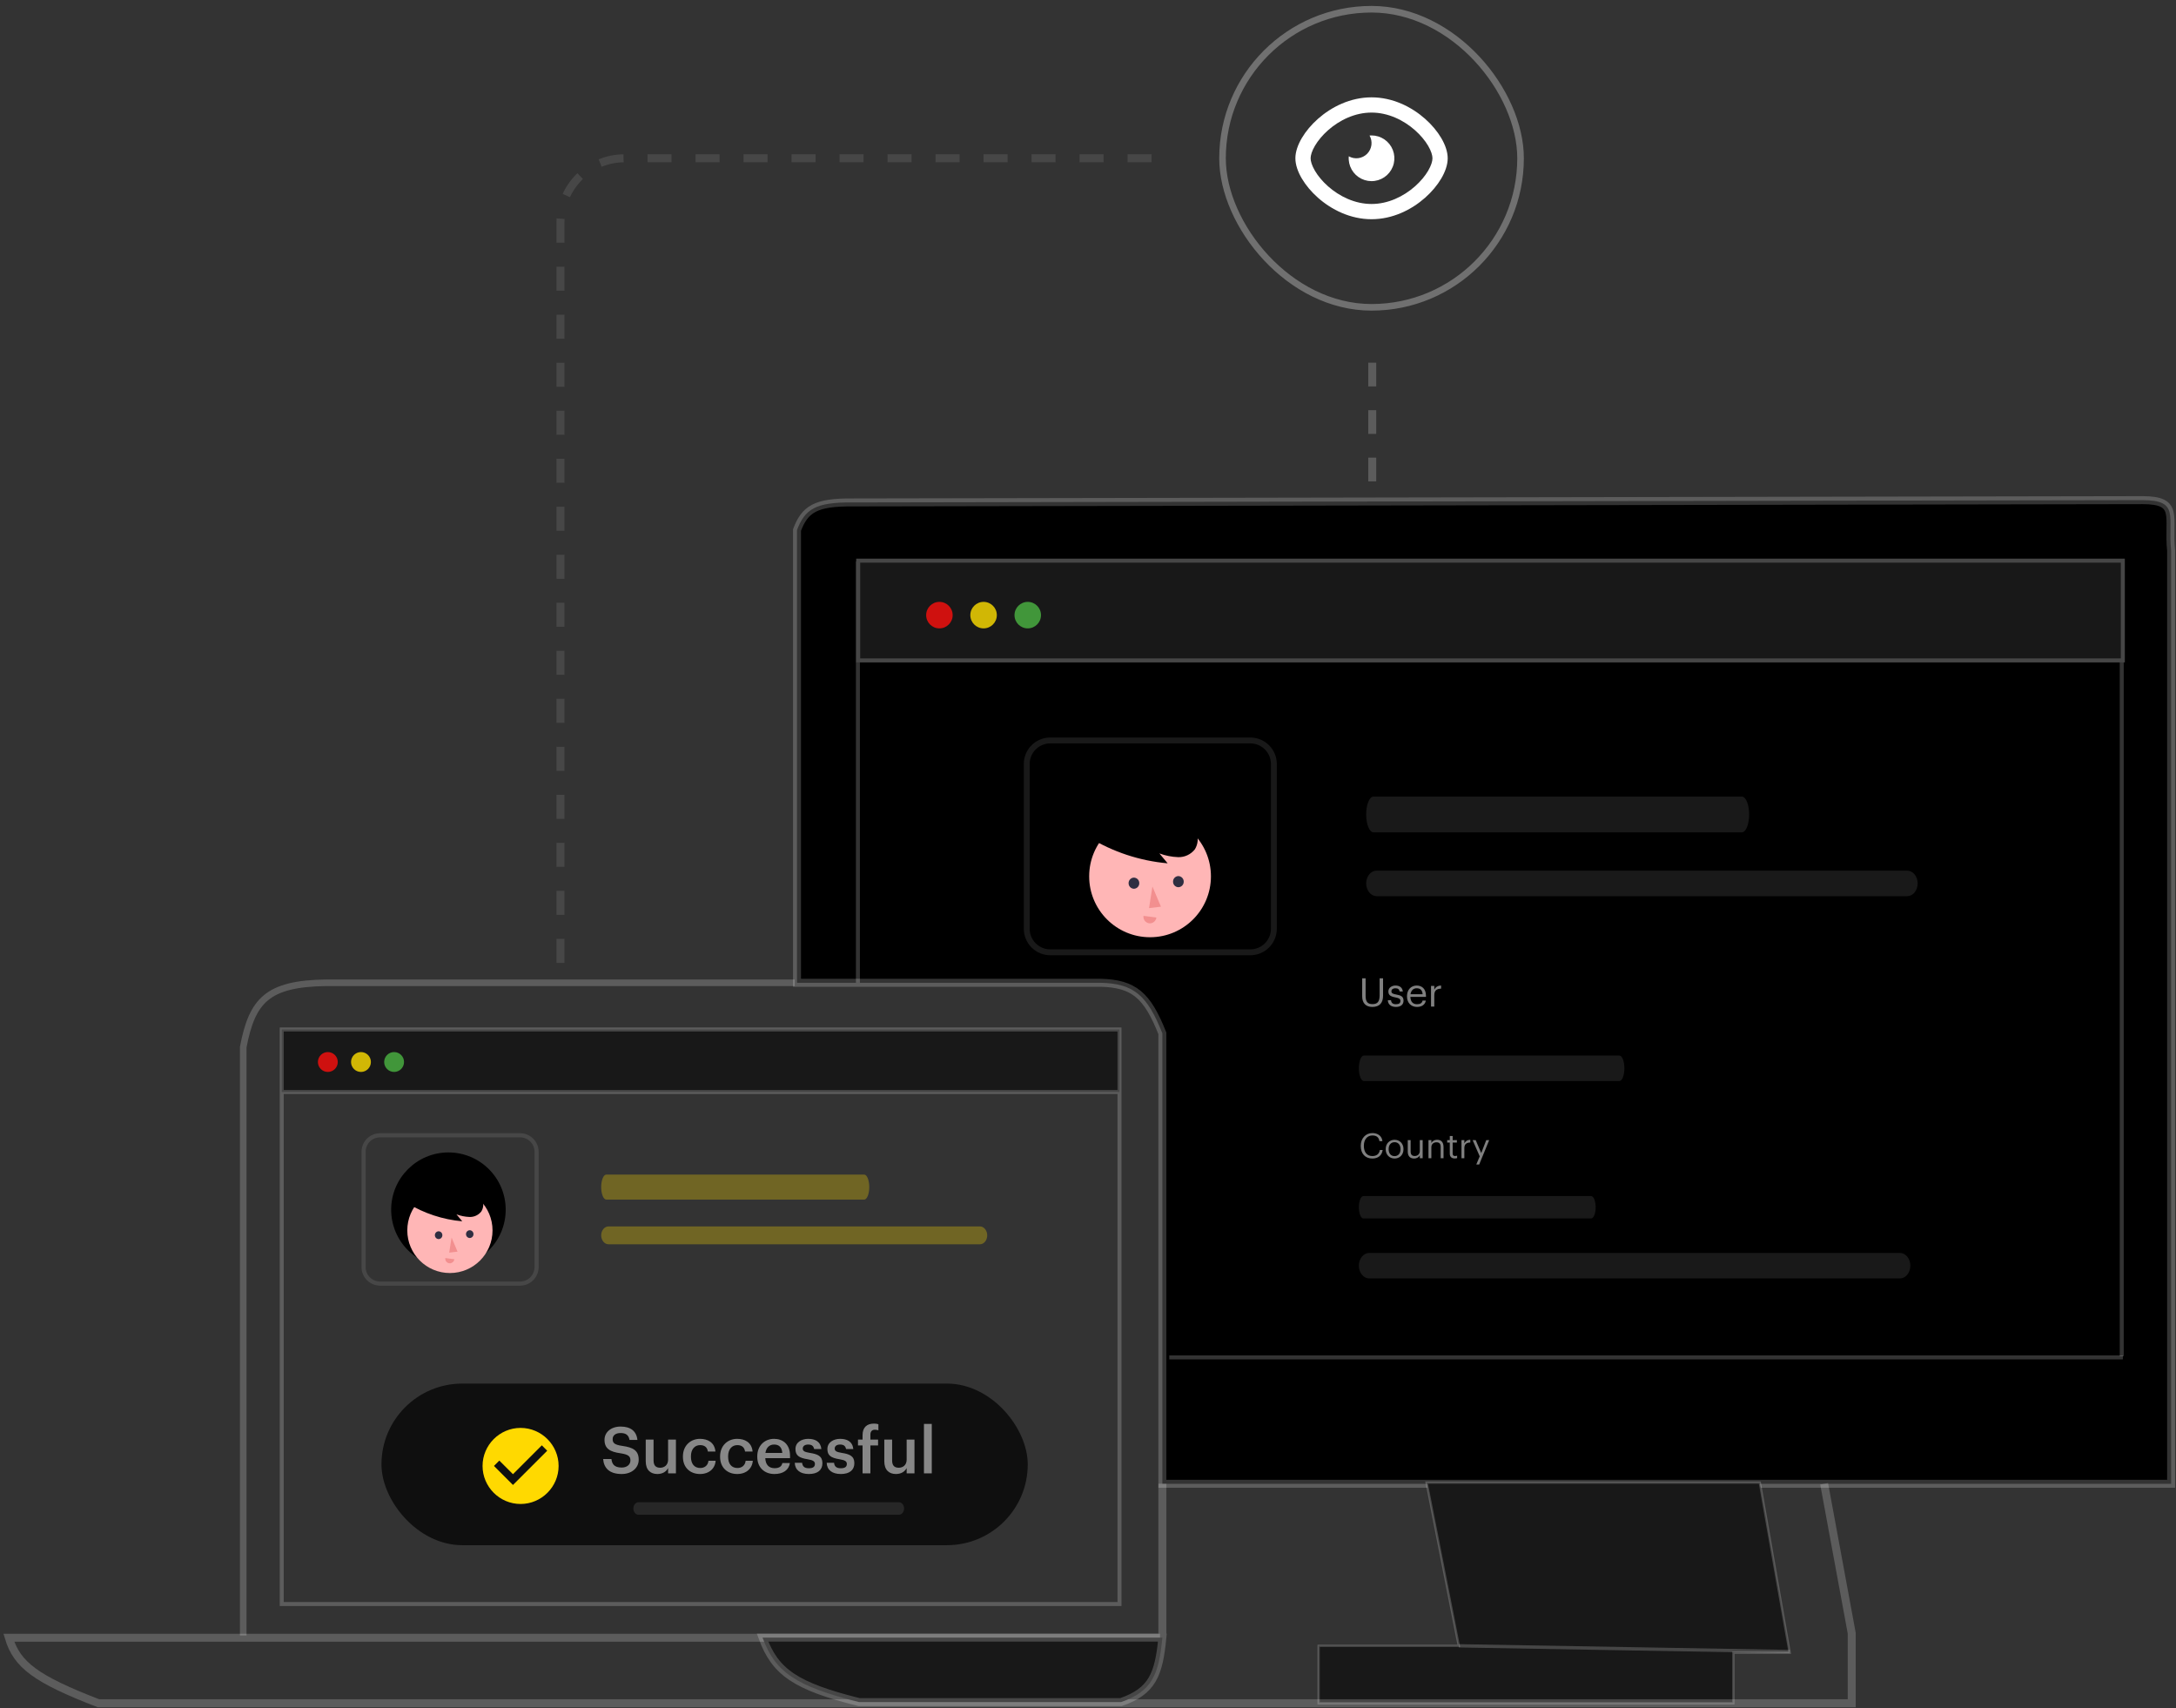 <svg width="330" height="259" viewBox="0 0 330 259" fill="none" xmlns="http://www.w3.org/2000/svg">
<rect x="0" y="0" width="330" height="259" fill="#333333" stroke="none"/>
<rect x="185.4" y="1.4" width="45.2" height="45.2" rx="22.6" stroke="white" stroke-opacity="0.3"/>
<path d="M208 14.76C204.781 14.76 201.921 16.212 199.885 18.009C198.863 18.911 198.021 19.924 197.427 20.932C196.844 21.922 196.45 22.995 196.45 24C196.45 25.005 196.843 26.078 197.427 27.068C198.021 28.076 198.863 29.089 199.885 29.991C201.921 31.788 204.782 33.24 208 33.24C211.219 33.24 214.079 31.788 216.115 29.991C217.137 29.089 217.979 28.076 218.573 27.068C219.157 26.078 219.55 25.005 219.55 24C219.55 22.995 219.157 21.922 218.573 20.932C217.979 19.924 217.137 18.911 216.115 18.009C214.079 16.212 211.218 14.76 208 14.76ZM208 17.07C210.522 17.07 212.86 18.217 214.586 19.74C215.445 20.498 216.124 21.326 216.583 22.105C217.052 22.902 217.24 23.561 217.24 24C217.24 24.439 217.052 25.098 216.583 25.895C216.124 26.674 215.445 27.501 214.586 28.26C212.86 29.783 210.522 30.93 208 30.93C205.477 30.93 203.14 29.783 201.414 28.26C200.555 27.501 199.876 26.674 199.417 25.895C198.948 25.098 198.76 24.439 198.76 24C198.76 23.561 198.948 22.902 199.417 22.105C199.876 21.326 200.555 20.499 201.414 19.74C203.14 18.217 205.477 17.07 208 17.07ZM208 20.535C207.898 20.535 207.798 20.539 207.698 20.548C207.949 20.988 208.048 21.498 207.981 22C207.913 22.501 207.683 22.967 207.325 23.325C206.967 23.683 206.501 23.914 205.999 23.981C205.497 24.049 204.987 23.949 204.548 23.699C204.487 24.394 204.638 25.092 204.98 25.7C205.323 26.308 205.841 26.799 206.467 27.108C207.093 27.416 207.798 27.529 208.489 27.43C209.18 27.331 209.826 27.026 210.34 26.555C210.855 26.083 211.215 25.467 211.374 24.787C211.532 24.107 211.482 23.395 211.229 22.744C210.976 22.094 210.532 21.535 209.956 21.14C209.38 20.746 208.698 20.535 208 20.535Z" fill="white"/>
<path d="M85 146V33.702C85 28.344 89.344 24 94.702 24H178" stroke="white" stroke-opacity="0.1" stroke-width="1.213" stroke-dasharray="3.64 3.64"/>
<line x1="208.105" y1="54.992" x2="208.105" y2="85.008" stroke="white" stroke-opacity="0.2" stroke-width="1.21" stroke-dasharray="3.6 3.6"/>
<path d="M324.904 75.836L129.233 76.184C123.65 76.141 122.058 77.231 120.869 80.366V149.017H166.868C171.988 149.131 173.991 150.936 176.277 156.683V224.985H329.26V83.502C328.734 78.337 330.637 75.836 324.904 75.836Z" fill="black" stroke="white" stroke-opacity="0.2" stroke-width="1.21"/>
<path d="M130.105 149.017V85.419H321.769V205.645" stroke="white" stroke-opacity="0.2" stroke-width="0.605"/>
<path d="M221.232 249.553L216.353 224.811H266.883L271.413 250.598H262.875V258.265H199.975V249.553H221.232Z" fill="#181818" stroke="white" stroke-opacity="0.2" stroke-width="0.348"/>
<path d="M221.232 249.553L271.414 250.424" stroke="white" stroke-opacity="0.2" stroke-width="0.5"/>
<path d="M276.639 224.984L280.821 247.636V258.264H14.931C5.429 254.599 2.577 252.433 1.34 248.333H175.928" stroke="white" stroke-opacity="0.2" stroke-width="1.21"/>
<path d="M177.324 205.818H321.943" stroke="white" stroke-opacity="0.2" stroke-width="0.605"/>
<path d="M36.885 247.985V158.774C38.241 151.724 40.507 149.149 49.43 149.017H120.52" stroke="white" stroke-opacity="0.2"/>
<path d="M42.727 165.582H169.777V156.1H42.727V165.582Z" fill="#181818"/>
<path d="M169.777 165.582H42.727M169.777 165.582V243.22H42.727V165.582M169.777 165.582V156.1H42.727V165.582" stroke="white" stroke-opacity="0.2" stroke-width="0.605"/>
<path d="M170.005 258.09C174.735 256.444 175.739 253.949 176.278 248.309H115.643C117.561 253.548 120.66 255.685 130.279 258.09H170.005Z" fill="#181818"/>
<path d="M176.278 224.984V248.309M176.278 248.309C175.739 253.949 174.735 256.444 170.005 258.09H130.279C120.66 255.685 117.561 253.548 115.643 248.309H176.278Z" stroke="white" stroke-opacity="0.2" stroke-width="1.21"/>
<circle opacity="0.8" cx="49.718" cy="161.032" r="1.507" fill="#FC100D"/>
<circle opacity="0.8" cx="54.743" cy="161.032" r="1.507" fill="#FFDE00"/>
<circle opacity="0.8" cx="59.767" cy="161.032" r="1.507" fill="#4BB543"/>
<rect x="129.848" y="84.71" width="192.39" height="15.73" fill="#181818"/>
<rect x="130.15" y="85.013" width="191.785" height="15.125" stroke="white" stroke-opacity="0.2" stroke-width="0.605"/>
<circle opacity="0.8" cx="142.465" cy="93.272" r="2.01" fill="#FC100D"/>
<circle opacity="0.8" cx="149.164" cy="93.272" r="2.01" fill="#FFDE00"/>
<circle opacity="0.8" cx="155.863" cy="93.272" r="2.01" fill="#4BB543"/>
<path d="M189.618 144.845H159.277C158.213 144.844 157.192 144.42 156.439 143.667C155.686 142.915 155.263 141.894 155.262 140.829V115.843C155.263 114.778 155.686 113.758 156.439 113.005C157.192 112.252 158.213 111.828 159.277 111.827H189.618C190.683 111.828 191.704 112.252 192.456 113.005C193.209 113.757 193.633 114.778 193.634 115.843V140.829C193.633 141.894 193.209 142.915 192.456 143.668C191.704 144.42 190.683 144.844 189.618 144.845ZM159.277 112.72C158.449 112.72 157.655 113.05 157.07 113.635C156.484 114.221 156.155 115.015 156.154 115.843V140.829C156.155 141.657 156.484 142.451 157.07 143.037C157.655 143.622 158.449 143.952 159.277 143.953H189.618C190.446 143.952 191.24 143.622 191.826 143.037C192.411 142.451 192.741 141.657 192.741 140.829V115.843C192.741 115.015 192.411 114.221 191.826 113.635C191.24 113.05 190.446 112.72 189.618 112.72H159.277Z" fill="white" fill-opacity="0.1"/>
<path d="M174.09 140.801C180.941 140.801 186.495 135.247 186.495 128.395C186.495 121.544 180.941 115.989 174.09 115.989C167.238 115.989 161.684 121.544 161.684 128.395C161.684 135.247 167.238 140.801 174.09 140.801Z" fill="black"/>
<path d="M174.41 142.113C179.51 142.113 183.644 137.979 183.644 132.879C183.644 127.78 179.51 123.646 174.41 123.646C169.311 123.646 165.177 127.78 165.177 132.879C165.177 137.979 169.311 142.113 174.41 142.113Z" fill="#FFB6B6"/>
<path d="M165.2 126.991C168.806 129.192 172.871 130.532 177.079 130.905L175.827 129.405C176.739 129.742 177.698 129.933 178.67 129.969C179.156 129.984 179.639 129.883 180.08 129.677C180.52 129.471 180.906 129.164 181.207 128.782C181.453 128.385 181.599 127.934 181.632 127.468C181.666 127.002 181.587 126.535 181.401 126.107C181.019 125.252 180.425 124.51 179.676 123.95C178.347 122.898 176.778 122.192 175.11 121.894C173.442 121.596 171.726 121.715 170.115 122.241C169.01 122.571 168.021 123.206 167.26 124.073C166.886 124.509 166.626 125.032 166.504 125.594C166.382 126.155 166.401 126.739 166.56 127.291" fill="black"/>
<path d="M172.775 133.921C172.778 134.14 172.695 134.35 172.543 134.508C172.391 134.665 172.184 134.756 171.965 134.762C171.856 134.759 171.749 134.735 171.649 134.691C171.55 134.647 171.46 134.583 171.384 134.504C171.309 134.425 171.25 134.332 171.211 134.23C171.172 134.129 171.153 134.02 171.156 133.911C171.153 133.693 171.236 133.482 171.388 133.325C171.54 133.167 171.747 133.076 171.965 133.071C172.075 133.073 172.182 133.098 172.282 133.142C172.381 133.186 172.471 133.249 172.547 133.328C172.622 133.407 172.681 133.5 172.72 133.602C172.759 133.704 172.778 133.812 172.775 133.921Z" fill="#2F2E41"/>
<path d="M173.412 138.869L175.375 139.125C175.342 139.383 175.211 139.617 175.009 139.781C174.807 139.944 174.551 140.024 174.292 140.004C174.159 139.987 174.032 139.945 173.915 139.879C173.799 139.813 173.698 139.725 173.616 139.619C173.534 139.514 173.474 139.393 173.439 139.265C173.404 139.136 173.395 139.001 173.412 138.869Z" fill="#F28F8F"/>
<path d="M179.518 133.689C179.52 133.907 179.437 134.118 179.285 134.275C179.134 134.433 178.926 134.524 178.708 134.529C178.599 134.527 178.491 134.502 178.391 134.458C178.292 134.414 178.202 134.351 178.126 134.272C178.051 134.193 177.992 134.1 177.953 133.998C177.914 133.896 177.895 133.788 177.898 133.679C177.895 133.46 177.978 133.25 178.13 133.092C178.282 132.935 178.489 132.844 178.708 132.838C178.927 132.846 179.135 132.94 179.286 133.099C179.437 133.258 179.52 133.469 179.518 133.689Z" fill="#2F2E41"/>
<path d="M174.771 134.424L174.256 137.694L176.063 137.481L174.771 134.424Z" fill="#F28F8F"/>
<path d="M208.289 120.786C207.997 120.786 207.716 121.071 207.509 121.58C207.302 122.088 207.186 122.777 207.186 123.496C207.186 124.215 207.302 124.904 207.509 125.413C207.716 125.921 207.997 126.206 208.289 126.206H264.162C264.454 126.206 264.735 125.921 264.942 125.413C265.149 124.904 265.266 124.215 265.266 123.496C265.266 122.777 265.149 122.088 264.942 121.58C264.735 121.071 264.454 120.786 264.162 120.786H208.289Z" fill="white" fill-opacity="0.1"/>
<path d="M208.775 132.015C208.354 132.015 207.949 132.219 207.651 132.582C207.353 132.945 207.186 133.437 207.186 133.951C207.186 134.464 207.353 134.957 207.651 135.32C207.949 135.683 208.354 135.887 208.775 135.887H289.231C289.653 135.887 290.057 135.683 290.355 135.32C290.653 134.957 290.821 134.464 290.821 133.951C290.821 133.437 290.653 132.945 290.355 132.582C290.057 132.219 289.653 132.015 289.231 132.015H208.775Z" fill="white" fill-opacity="0.1"/>
<path d="M78.876 194.943H57.637C56.892 194.942 56.177 194.645 55.65 194.118C55.123 193.591 54.827 192.877 54.826 192.132V174.641C54.827 173.896 55.123 173.181 55.65 172.654C56.177 172.127 56.892 171.831 57.637 171.83H78.876C79.621 171.831 80.335 172.127 80.862 172.654C81.389 173.181 81.686 173.896 81.687 174.641V192.132C81.686 192.877 81.389 193.591 80.862 194.118C80.335 194.645 79.621 194.942 78.876 194.943ZM57.637 172.455C57.057 172.455 56.502 172.686 56.092 173.096C55.682 173.506 55.452 174.061 55.451 174.641V192.132C55.452 192.711 55.682 193.267 56.092 193.677C56.502 194.087 57.057 194.317 57.637 194.318H78.876C79.455 194.317 80.011 194.087 80.421 193.677C80.831 193.267 81.061 192.711 81.062 192.132V174.641C81.061 174.061 80.831 173.506 80.421 173.096C80.011 172.686 79.455 172.455 78.876 172.455H57.637Z" fill="white" fill-opacity="0.1"/>
<path d="M68.006 192.111C72.802 192.111 76.691 188.223 76.691 183.427C76.691 178.631 72.802 174.743 68.006 174.743C63.21 174.743 59.322 178.631 59.322 183.427C59.322 188.223 63.21 192.111 68.006 192.111Z" fill="black"/>
<path d="M68.231 193.03C71.801 193.03 74.694 190.136 74.694 186.566C74.694 182.997 71.801 180.103 68.231 180.103C64.661 180.103 61.768 182.997 61.768 186.566C61.768 190.136 64.661 193.03 68.231 193.03Z" fill="#FFB6B6"/>
<path d="M61.785 182.445C64.309 183.986 67.155 184.923 70.101 185.185L69.224 184.134C69.862 184.37 70.534 184.504 71.214 184.53C71.554 184.539 71.892 184.469 72.201 184.325C72.509 184.181 72.78 183.966 72.99 183.698C73.162 183.42 73.264 183.105 73.288 182.779C73.311 182.453 73.256 182.126 73.126 181.826C72.859 181.228 72.443 180.708 71.918 180.316C70.988 179.58 69.89 179.085 68.722 178.877C67.555 178.668 66.353 178.752 65.226 179.12C64.452 179.351 63.76 179.795 63.227 180.402C62.965 180.707 62.783 181.073 62.698 181.466C62.612 181.86 62.626 182.268 62.737 182.655" fill="black"/>
<path d="M67.086 187.296C67.088 187.448 67.03 187.596 66.924 187.706C66.817 187.816 66.672 187.88 66.519 187.884C66.443 187.882 66.368 187.865 66.298 187.834C66.228 187.803 66.165 187.759 66.112 187.704C66.06 187.648 66.019 187.583 65.991 187.512C65.964 187.441 65.95 187.365 65.952 187.288C65.95 187.136 66.009 186.988 66.115 186.878C66.221 186.768 66.366 186.704 66.519 186.7C66.596 186.702 66.671 186.719 66.741 186.75C66.81 186.781 66.874 186.825 66.926 186.88C66.979 186.936 67.02 187.001 67.047 187.072C67.075 187.143 67.088 187.219 67.086 187.296Z" fill="#2F2E41"/>
<path d="M67.53 190.759L68.905 190.938C68.881 191.119 68.79 191.283 68.648 191.397C68.507 191.512 68.328 191.568 68.147 191.553C68.054 191.542 67.964 191.512 67.883 191.466C67.802 191.42 67.731 191.358 67.673 191.284C67.616 191.211 67.574 191.126 67.549 191.036C67.525 190.946 67.518 190.852 67.53 190.759Z" fill="#F28F8F"/>
<path d="M71.806 187.133C71.808 187.286 71.749 187.433 71.643 187.543C71.537 187.654 71.392 187.717 71.239 187.721C71.163 187.719 71.088 187.702 71.018 187.672C70.948 187.641 70.885 187.596 70.832 187.541C70.779 187.486 70.738 187.421 70.711 187.349C70.683 187.278 70.67 187.202 70.672 187.126C70.67 186.973 70.729 186.825 70.835 186.715C70.941 186.605 71.086 186.541 71.239 186.538C71.392 186.543 71.538 186.609 71.644 186.72C71.75 186.831 71.808 186.979 71.806 187.133Z" fill="#2F2E41"/>
<path d="M68.483 187.647L68.122 189.937L69.387 189.788L68.483 187.647Z" fill="#F28F8F"/>
<path d="M91.946 178.101C91.741 178.101 91.544 178.301 91.399 178.657C91.254 179.013 91.173 179.495 91.173 179.998C91.173 180.502 91.254 180.984 91.399 181.34C91.544 181.696 91.741 181.896 91.946 181.896H131.056C131.261 181.896 131.458 181.696 131.603 181.34C131.747 180.984 131.829 180.502 131.829 179.998C131.829 179.495 131.747 179.013 131.603 178.657C131.458 178.301 131.261 178.101 131.056 178.101H91.946Z" fill="#FFD900" fill-opacity="0.3"/>
<path d="M92.285 185.961C91.99 185.961 91.707 186.104 91.499 186.358C91.29 186.613 91.173 186.957 91.173 187.317C91.173 187.676 91.29 188.021 91.499 188.275C91.707 188.529 91.99 188.672 92.285 188.672H148.605C148.9 188.672 149.183 188.529 149.392 188.275C149.6 188.021 149.717 187.676 149.717 187.317C149.717 186.957 149.6 186.613 149.392 186.358C149.183 186.104 148.9 185.961 148.605 185.961H92.285Z" fill="#FFD900" fill-opacity="0.3"/>
<path d="M208.118 175.666C207.032 175.666 206.365 174.921 206.365 173.766V173.724C206.365 172.611 207.11 171.808 208.129 171.808C208.911 171.808 209.572 172.223 209.651 173.037H209.199C209.105 172.464 208.774 172.17 208.134 172.17C207.357 172.17 206.837 172.774 206.837 173.719V173.761C206.837 174.716 207.32 175.294 208.129 175.294C208.743 175.294 209.168 174.984 209.262 174.375H209.688C209.556 175.241 208.958 175.666 208.118 175.666ZM211.496 175.304C212.047 175.304 212.393 174.89 212.393 174.27V174.233C212.393 173.598 212.042 173.189 211.496 173.189C210.945 173.189 210.598 173.598 210.598 174.228V174.27C210.598 174.895 210.939 175.304 211.496 175.304ZM211.49 175.666C210.708 175.666 210.147 175.073 210.147 174.27V174.228C210.147 173.404 210.719 172.827 211.496 172.827C212.273 172.827 212.845 173.399 212.845 174.223V174.265C212.845 175.094 212.273 175.666 211.49 175.666ZM214.448 175.666C213.903 175.666 213.493 175.367 213.493 174.611V172.874H213.929V174.59C213.929 175.073 214.133 175.288 214.564 175.288C214.952 175.288 215.32 175.031 215.32 174.538V172.874H215.755V175.619H215.32V175.183C215.194 175.441 214.889 175.666 214.448 175.666ZM216.636 175.619V172.874H217.072V173.31C217.198 173.052 217.502 172.827 217.954 172.827C218.52 172.827 218.919 173.136 218.919 173.934V175.619H218.484V173.903C218.484 173.42 218.279 173.205 217.838 173.205C217.434 173.205 217.072 173.462 217.072 173.955V175.619H216.636ZM220.608 175.656C220.109 175.656 219.868 175.362 219.868 174.932V173.241H219.474V172.874H219.868V172.249H220.303V172.874H220.944V173.241H220.303V174.89C220.303 175.157 220.424 175.288 220.645 175.288C220.781 175.288 220.886 175.267 220.98 175.231V175.598C220.891 175.63 220.786 175.656 220.608 175.656ZM221.639 175.619V172.874H222.075V173.367C222.248 173.058 222.484 172.842 222.978 172.827V173.236C222.426 173.262 222.075 173.436 222.075 174.113V175.619H221.639ZM223.885 176.574L224.405 175.336L223.329 172.874H223.796L224.636 174.842L225.397 172.874H225.843L224.326 176.574H223.885Z" fill="white" fill-opacity="0.5"/>
<path d="M206.759 181.362C206.578 181.362 206.404 181.541 206.276 181.858C206.148 182.176 206.076 182.607 206.076 183.056C206.076 183.506 206.148 183.936 206.276 184.254C206.404 184.572 206.578 184.75 206.759 184.75H241.306C241.487 184.75 241.661 184.572 241.789 184.254C241.917 183.936 241.989 183.506 241.989 183.056C241.989 182.607 241.917 182.176 241.789 181.858C241.661 181.541 241.487 181.362 241.306 181.362H206.759Z" fill="white" fill-opacity="0.1"/>
<rect x="57.852" y="209.793" width="98.01" height="24.503" rx="12.251" fill="#0F0F0F"/>
<g clip-path="url(#clip0_730_1860)">
<path d="M78.948 216.514C75.777 216.514 73.182 219.109 73.182 222.281C73.182 225.453 75.777 228.048 78.948 228.048C82.12 228.048 84.715 225.453 84.715 222.281C84.715 219.109 82.12 216.514 78.948 216.514ZM77.795 225.164L74.912 222.281L75.725 221.468L77.795 223.532L82.172 219.155L82.985 219.974L77.795 225.164Z" fill="#FFD900"/>
</g>
<path d="M94.284 223.504C92.373 223.504 91.569 222.553 91.471 221.23H92.726C92.814 221.936 93.098 222.524 94.284 222.524C95.058 222.524 95.607 222.092 95.607 221.446C95.607 220.799 95.284 220.554 94.147 220.367C92.471 220.142 91.677 219.632 91.677 218.319C91.677 217.172 92.657 216.31 94.117 216.31C95.627 216.31 96.528 216.996 96.666 218.339H95.47C95.343 217.604 94.921 217.29 94.117 217.29C93.323 217.29 92.912 217.672 92.912 218.211C92.912 218.78 93.147 219.064 94.362 219.24C96.009 219.466 96.862 219.936 96.862 221.338C96.862 222.553 95.832 223.504 94.284 223.504ZM99.693 223.504C98.683 223.504 97.929 222.926 97.929 221.563V218.28H99.115V221.426C99.115 222.2 99.438 222.553 100.124 222.553C100.761 222.553 101.32 222.141 101.32 221.328V218.28H102.506V223.406H101.32V222.602C101.065 223.102 100.526 223.504 99.693 223.504ZM106.156 223.504C104.686 223.504 103.569 222.543 103.569 220.907V220.828C103.569 219.201 104.725 218.172 106.156 218.172C107.293 218.172 108.362 218.682 108.499 220.093H107.352C107.254 219.407 106.803 219.123 106.176 219.123C105.363 219.123 104.784 219.75 104.784 220.808V220.887C104.784 222.004 105.333 222.592 106.205 222.592C106.833 222.592 107.372 222.22 107.44 221.495H108.528C108.44 222.671 107.548 223.504 106.156 223.504ZM111.794 223.504C110.324 223.504 109.206 222.543 109.206 220.907V220.828C109.206 219.201 110.363 218.172 111.794 218.172C112.931 218.172 113.999 218.682 114.136 220.093H112.99C112.892 219.407 112.441 219.123 111.814 219.123C111 219.123 110.422 219.75 110.422 220.808V220.887C110.422 222.004 110.971 222.592 111.843 222.592C112.47 222.592 113.009 222.22 113.078 221.495H114.166C114.078 222.671 113.186 223.504 111.794 223.504ZM117.441 223.504C115.932 223.504 114.844 222.514 114.844 220.897V220.818C114.844 219.231 115.932 218.172 117.392 218.172C118.666 218.172 119.813 218.927 119.813 220.759V221.103H116.059C116.098 222.073 116.589 222.622 117.471 222.622C118.186 222.622 118.559 222.337 118.647 221.838H119.793C119.627 222.916 118.755 223.504 117.441 223.504ZM116.079 220.309H118.637C118.578 219.427 118.127 219.035 117.392 219.035C116.677 219.035 116.196 219.515 116.079 220.309ZM122.675 223.504C121.351 223.504 120.577 222.896 120.528 221.808H121.645C121.704 222.328 121.969 222.631 122.665 222.631C123.302 222.631 123.586 222.406 123.586 221.975C123.586 221.553 123.243 221.397 122.488 221.269C121.136 221.054 120.636 220.671 120.636 219.711C120.636 218.682 121.596 218.172 122.557 218.172C123.606 218.172 124.439 218.564 124.566 219.721H123.468C123.37 219.25 123.106 219.035 122.557 219.035C122.047 219.035 121.743 219.28 121.743 219.642C121.743 220.015 121.988 220.162 122.802 220.299C124.007 220.485 124.723 220.779 124.723 221.867C124.723 222.906 123.988 223.504 122.675 223.504ZM127.518 223.504C126.194 223.504 125.42 222.896 125.371 221.808H126.489C126.547 222.328 126.812 222.631 127.508 222.631C128.145 222.631 128.429 222.406 128.429 221.975C128.429 221.553 128.086 221.397 127.331 221.269C125.979 221.054 125.479 220.671 125.479 219.711C125.479 218.682 126.44 218.172 127.4 218.172C128.449 218.172 129.282 218.564 129.409 219.721H128.311C128.213 219.25 127.949 219.035 127.4 219.035C126.89 219.035 126.587 219.28 126.587 219.642C126.587 220.015 126.832 220.162 127.645 220.299C128.851 220.485 129.566 220.779 129.566 221.867C129.566 222.906 128.831 223.504 127.518 223.504ZM130.812 223.406V219.172H130.116V218.28H130.812V217.594C130.812 216.467 131.439 215.859 132.537 215.859C132.821 215.859 132.998 215.888 133.213 215.957V216.878C133.076 216.829 132.89 216.79 132.674 216.79C132.194 216.79 131.998 217.104 131.998 217.545V218.28H133.164V219.172H131.998V223.406H130.812ZM135.872 223.504C134.863 223.504 134.108 222.926 134.108 221.563V218.28H135.294V221.426C135.294 222.2 135.618 222.553 136.304 222.553C136.941 222.553 137.499 222.141 137.499 221.328V218.28H138.685V223.406H137.499V222.602C137.245 223.102 136.706 223.504 135.872 223.504ZM140.121 223.406V215.908H141.307V223.406H140.121Z" fill="white" fill-opacity="0.5"/>
<path d="M96.833 227.782C96.626 227.782 96.428 227.882 96.281 228.06C96.135 228.238 96.053 228.48 96.053 228.732C96.053 228.984 96.135 229.226 96.281 229.404C96.428 229.582 96.626 229.683 96.833 229.683H136.33C136.537 229.683 136.735 229.582 136.881 229.404C137.028 229.226 137.11 228.984 137.11 228.732C137.11 228.48 137.028 228.238 136.881 228.06C136.735 227.882 136.537 227.782 136.33 227.782H96.833Z" fill="white" fill-opacity="0.1"/>
<path d="M207.666 189.979C207.244 189.979 206.84 190.183 206.542 190.547C206.244 190.91 206.076 191.402 206.076 191.915C206.076 192.429 206.244 192.921 206.542 193.284C206.84 193.648 207.244 193.851 207.666 193.851H288.122C288.543 193.851 288.948 193.648 289.246 193.284C289.544 192.921 289.711 192.429 289.711 191.915C289.711 191.402 289.544 190.91 289.246 190.547C288.948 190.183 288.543 189.979 288.122 189.979H207.666Z" fill="white" fill-opacity="0.1"/>
<path d="M208.122 152.683C207.138 152.683 206.58 152.107 206.58 151.063V148.34H207.102V151.003C207.102 151.903 207.42 152.251 208.134 152.251C208.818 152.251 209.226 151.975 209.226 150.925V148.34H209.748V150.997C209.748 152.041 209.226 152.683 208.122 152.683ZM211.7 152.683C210.95 152.683 210.5 152.305 210.47 151.663H210.956C210.992 152.035 211.19 152.269 211.694 152.269C212.168 152.269 212.378 152.107 212.378 151.771C212.378 151.441 212.132 151.333 211.646 151.243C210.83 151.093 210.554 150.865 210.554 150.319C210.554 149.737 211.124 149.437 211.616 149.437C212.18 149.437 212.666 149.665 212.749 150.343H212.27C212.198 150.001 212.006 149.851 211.61 149.851C211.25 149.851 211.016 150.031 211.016 150.301C211.016 150.583 211.172 150.697 211.748 150.799C212.396 150.919 212.851 151.063 212.851 151.729C212.851 152.299 212.462 152.683 211.7 152.683ZM214.894 152.683C214.006 152.683 213.376 152.059 213.376 151.093V151.045C213.376 150.097 213.982 149.437 214.846 149.437C215.572 149.437 216.256 149.875 216.256 150.997V151.159H213.892C213.916 151.873 214.258 152.269 214.9 152.269C215.386 152.269 215.668 152.089 215.734 151.723H216.232C216.124 152.353 215.602 152.683 214.894 152.683ZM213.91 150.757H215.746C215.698 150.109 215.362 149.851 214.846 149.851C214.336 149.851 213.994 150.199 213.91 150.757ZM217.02 152.629V149.491H217.518V150.055C217.716 149.701 217.986 149.455 218.549 149.437V149.905C217.92 149.935 217.518 150.133 217.518 150.907V152.629H217.02Z" fill="white" fill-opacity="0.5"/>
<path d="M206.842 160.05C206.639 160.05 206.444 160.254 206.3 160.617C206.157 160.98 206.076 161.472 206.076 161.986C206.076 162.499 206.157 162.992 206.3 163.355C206.444 163.718 206.639 163.922 206.842 163.922H245.58C245.783 163.922 245.977 163.718 246.121 163.355C246.264 162.992 246.345 162.499 246.345 161.986C246.345 161.472 246.264 160.98 246.121 160.617C245.977 160.254 245.783 160.05 245.58 160.05H206.842Z" fill="white" fill-opacity="0.1"/>
<defs>
<clipPath id="clip0_730_1860">
<rect x="72.029" y="215.124" width="13.84" height="13.84" rx="6.92" fill="white"/>
</clipPath>
</defs>
</svg>
